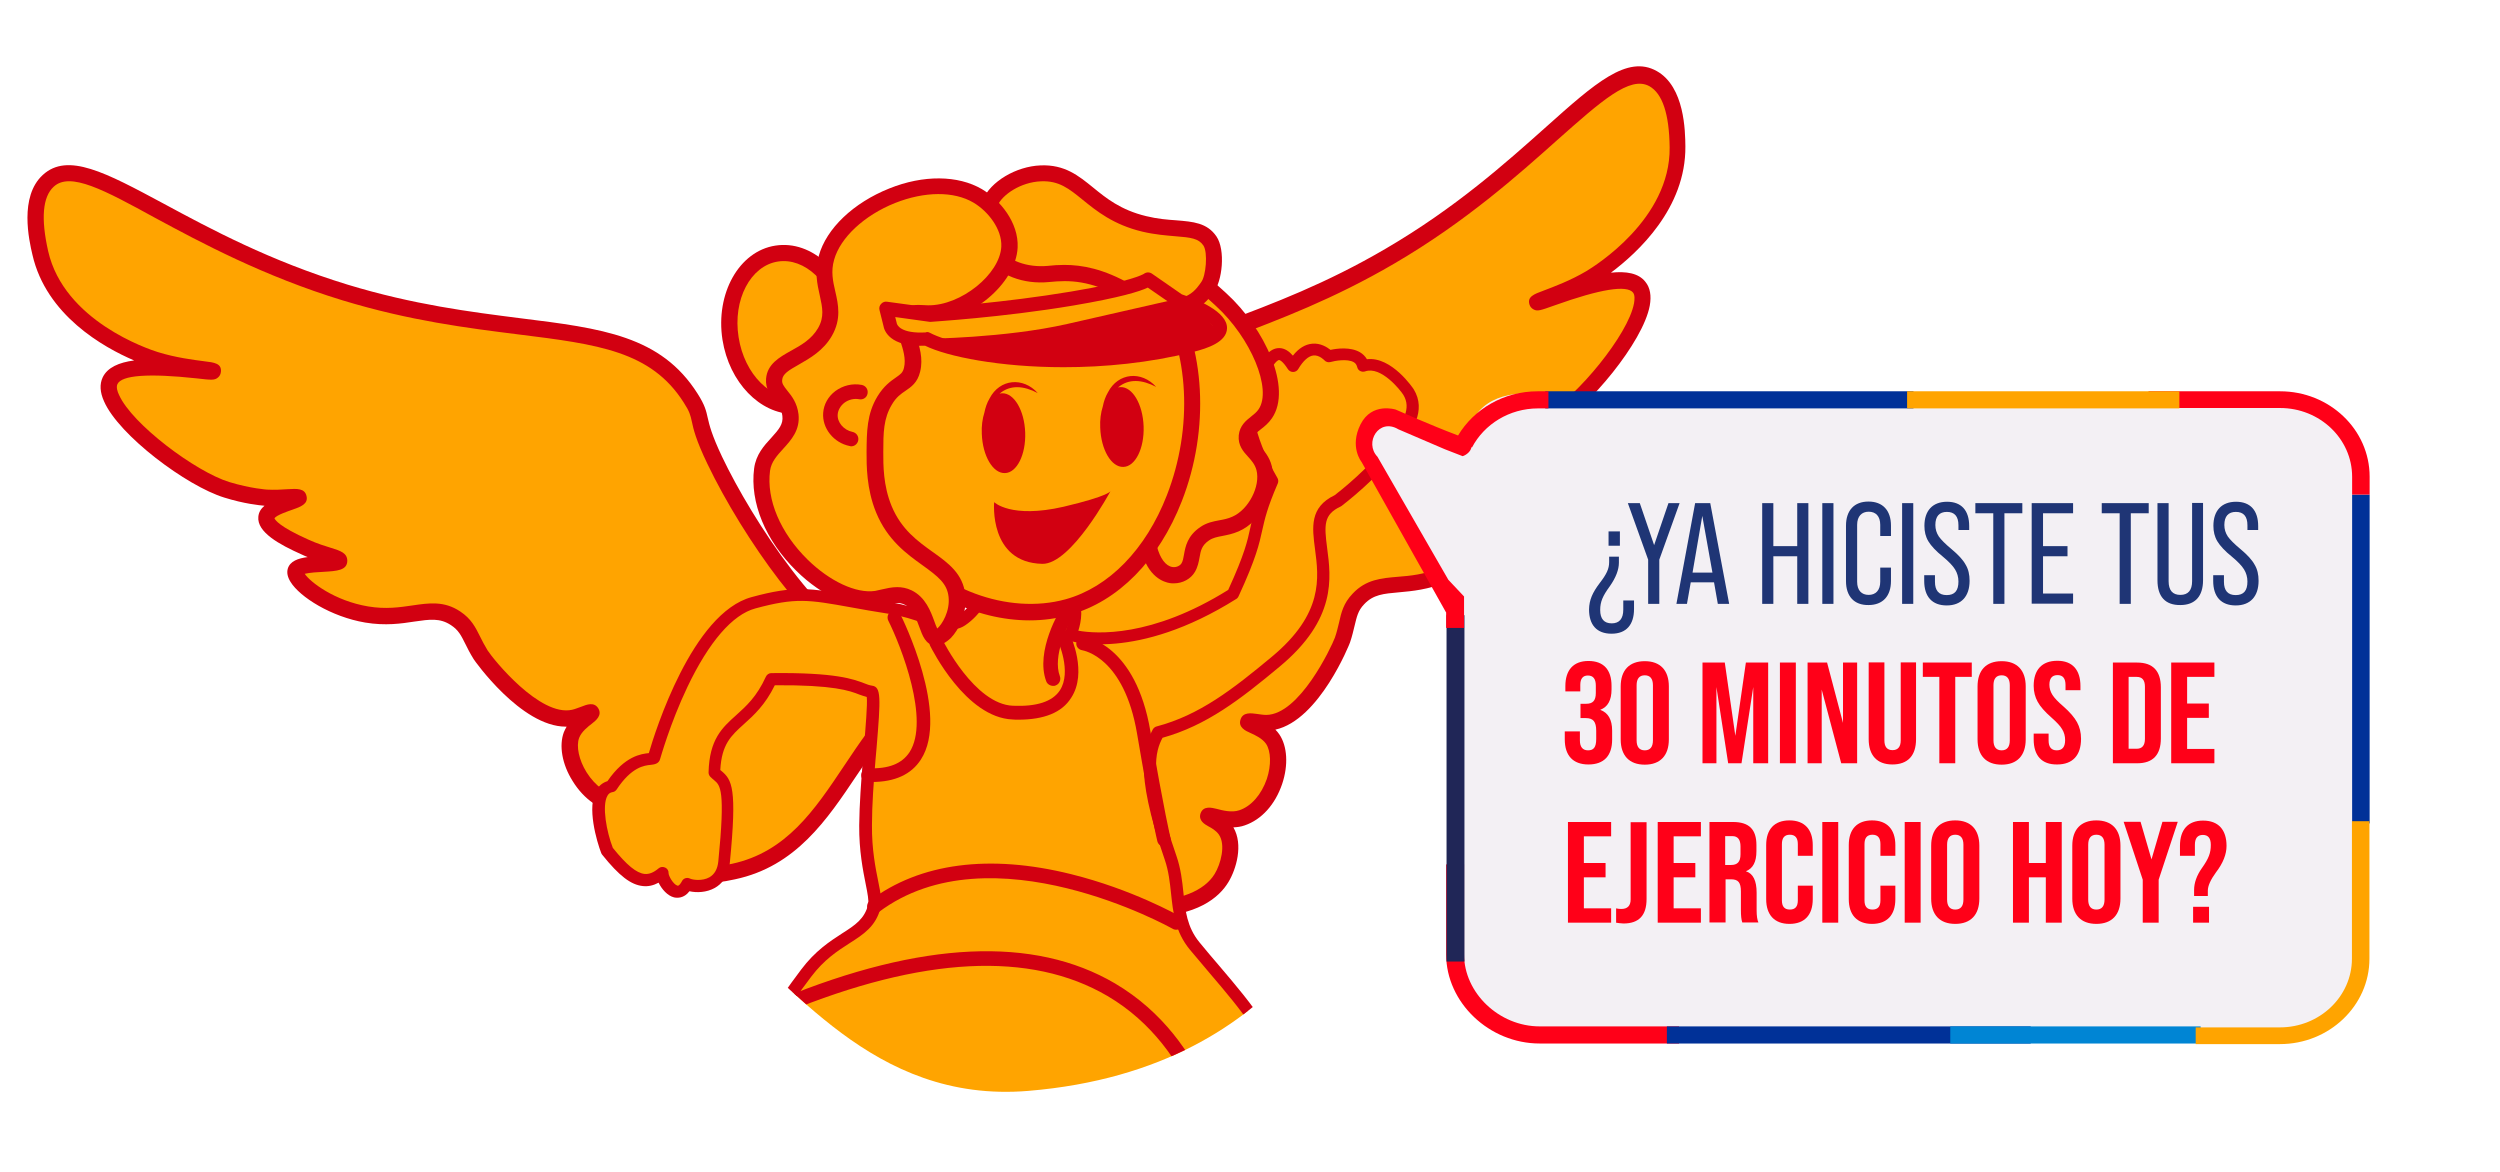 <?xml version="1.0" encoding="utf-8"?>
<!-- Generator: Adobe Illustrator 25.0.0, SVG Export Plug-In . SVG Version: 6.00 Build 0)  -->
<svg version="1.1" id="Layer_1" xmlns="http://www.w3.org/2000/svg" xmlns:xlink="http://www.w3.org/1999/xlink" x="0px" y="0px"
	 viewBox="0 0 1256.1 589" style="enable-background:new 0 0 1256.1 589;" xml:space="preserve">
<style type="text/css">
	.st0{clip-path:url(#SVGID_2_);}
	.st1{fill:#FFA400;}
	.st2{fill:#D20011;}
	.st3{fill:#F3F0F4;}
	.st4{fill:#FF0018;}
	.st5{fill:#003198;}
	.st6{fill:#0085D4;}
	.st7{fill:#202657;}
	.st8{fill:#1F3575;}
</style>
<g>
	<defs>
		<path id="SVGID_1_" d="M680.1,434.8c0,0-28.3,102.1-163.4,113.3c-79.2,6.6-119.5-56.9-155.5-81.7
			c-33.1-22.7-395.5,52.4-395.5,52.4v-628.7l1271.6,69.2l3.8,574.7l-513.8,30.4l-13.1-104.9L680.1,434.8z"/>
	</defs>
	<clipPath id="SVGID_2_">
		<use xlink:href="#SVGID_1_"  style="overflow:visible;"/>
	</clipPath>
	<g class="st0">
		<g>
			<path id="Pie_Izquierdo_00000093876322305738986370000014056552675321555345_" class="st1" d="M538.6,829.6
				c0,0-30.4,66.4-21.2,88.4c0,0,20.7,23.5,24.6,28.9s8.6,23.2-8.8,14c0,0,0.9,9-4.5,6.5l-4.6-2.8c0,0-0.3,8.2-5,6.5
				c-4.7-1.8-4.9-4.9-4.9-4.9s0.6,7.6-3.6,6.7c-4.3-0.9-7.6-10-7.6-10s-23.8-16.9-26.7-27c-2.9-10,3.1-13.4,3.1-13.4
				s-3-43.9,2.1-51.8S501.4,793.6,538.6,829.6z"/>
			<path class="st2" d="M511.3,981.2c-0.8,0-1.6-0.1-2.3-0.2c-6.5-1.4-10.5-8.2-12.5-12.7c-7.6-5.6-24.7-19.1-27.9-29.9
				c-2.6-8.7-0.4-15,2.6-18.9c-1.1-17.7-1.7-44.7,3.5-53c0.5-0.8,1.7-4.3,2.8-7.1c5.9-16,15.7-42.9,35.5-47.4
				c10.2-2.3,20.7,1.7,31.4,11.9c2.5,2.4,3.2,6.1,1.7,9.2c-11.7,25.6-25.8,66.8-21.5,80.8c4.5,5.2,20.4,23.4,24.1,28.5
				c3.4,4.8,8.6,17.8,1.9,25.3c-2.2,2.5-5.8,4.7-11.6,3.9c-0.7,1-1.5,1.9-2.6,2.7c-2.3,1.6-5.1,2.2-7.9,1.7
				c-0.6,0.7-1.4,1.4-2.2,1.9c-2.6,1.7-5.7,2.2-8.7,1.4C515.7,980.5,513.5,981.2,511.3,981.2z M483.9,929.3
				c-0.3,0.4-0.7,1.7,0.1,4.4c1.3,4.3,13.5,15.4,23.6,22.6c1,0.7,1.9,1.7,2.5,2.9c1-0.6,2.2-1,3.4-1c1.7-0.1,3.3,0.3,4.6,1
				c0.6-0.7,1.3-1.2,2.2-1.6c1.8-1,3.9-1.2,5.8-0.7c0.6-1,1.5-1.9,2.5-2.6c2.3-1.5,5.1-1.8,7.6-0.7c-0.3-0.8-0.7-1.4-1-1.9
				c-2.7-3.7-15.8-19-24-28.3c-0.6-0.7-1.1-1.4-1.4-2.2c-8.9-21.4,10.7-70.5,18.9-89.3c-4.7-3.6-8.8-5-12.3-4.2
				c-11.2,2.6-19.8,26-23.9,37.2c-1.9,5.2-3,8.1-4.2,10.1c-2.1,4.7-2.2,28-0.9,47.1C487.7,924.9,486.3,927.7,483.9,929.3z
				 M483.4,929.6C483.4,929.6,483.4,929.6,483.4,929.6C483.4,929.6,483.4,929.6,483.4,929.6z M483.4,929.6
				C483.4,929.6,483.4,929.6,483.4,929.6C483.4,929.6,483.4,929.6,483.4,929.6z M483.4,929.6C483.4,929.6,483.4,929.6,483.4,929.6
				C483.4,929.6,483.4,929.6,483.4,929.6z M488.3,875.1C488.3,875.1,488.3,875.1,488.3,875.1C488.3,875.1,488.3,875.1,488.3,875.1z"
				/>
		</g>
		<g>
			<path id="Pie_Derecho_00000069375102969806684570000001125666200160334015_" class="st1" d="M375.3,822.3
				c0,0-33.4,44.6-33.2,67.9s5.8,71.3-6.6,69.8s-11.4-14.6-11.4-14.6s-8.5,11.3-12.5,7.7c-4-3.6-1.9-11.9-1.9-11.9s-2.8,3.9-4.8,0.8
				c-2-3.1-1.7-10.8-1.7-10.8s-3.9,9.4-6.8,3c-2.9-6.4,2.8-38.3,2.8-38.3s-4.3-25.3,2.2-29.8c6.5-4.5,13.8-11.3,13.8-11.3
				s10.3-39.1,12.3-42.8C329.7,808,375.3,822.3,375.3,822.3z"/>
			<path class="st2" d="M336.1,968.1c-0.5,0-1,0-1.5-0.1c-6.8-0.8-11.4-4.1-14.3-8.1c-1.8,1-3.7,1.7-5.6,1.9
				c-3.1,0.3-6.1-0.7-8.4-2.7c-3-2.7-4.3-6.2-4.9-9.5c-1.3-0.8-2.4-1.9-3.2-3.3c-0.4-0.6-0.8-1.3-1.1-2.1c-2.4-0.4-5.8-2-7.9-6.8
				c-3.2-7-0.8-26.2,1.9-41.6c-3.9-24.1,1-33.1,5.9-36.4c4.1-2.8,8.8-6.8,11.2-9c4.7-17.8,10.4-38.7,12.5-42.4
				c3.8-6.8,11.3-6,33.8-0.1c11.7,3.1,22.9,6.6,23.4,6.8c2.5,0.8,4.5,2.7,5.3,5.2c0.8,2.5,0.4,5.2-1.2,7.3
				c-8.8,11.8-31.7,46.1-31.6,62.9c0,4.8,0.3,10.8,0.6,17.1c1.5,30.7,1.8,50-6.4,57.6C342.1,966.9,339.2,968.1,336.1,968.1z
				 M324.2,937.2c1,0,1.9,0.2,2.9,0.5c3.4,1.3,5.5,4.6,5.2,8.2c-0.1,2.4,0.5,4.1,1.9,5.1c2.3-8.1,1.2-31.3,0.6-43.1
				c-0.3-6.5-0.6-12.7-0.6-17.8c-0.2-19.2,17.8-48.3,28.1-63.4c-11.4-3.3-22.8-6.2-28.8-7.2c-2.3,7.5-6.6,23-10.3,37.1
				c-0.4,1.5-1.2,2.8-2.3,3.8c-0.3,0.3-7.3,6.9-14.1,11.6c-1.2,3.1-1,13.3,0.5,22.2c0.2,0.9,0.2,1.9,0,2.8
				c-1.5,8.7-2.9,18.8-3.3,25.8c0.4,0,0.7,0.1,1.1,0.2c3.8,0.9,6.5,4.3,6.3,8.2c0,0.6,0,1.2,0,1.8c0.6,0.1,1.3,0.3,1.9,0.6
				c2.6,1.2,4.3,3.7,4.6,6.5C319.4,938.3,321.7,937.2,324.2,937.2z"/>
		</g>
		<g>
			<path id="Ala_Izquierda_00000132780112233634869560000017059239503286351497_" class="st1" d="M478.6,371.6
				c28.7-19.8,51.1-83,58.6-117.8c5.2-24,0.3-20.9,4.6-33.3c17.2-49.8,77.5-45.6,156.6-91.9c77.2-45.2,109.4-101.8,132-89.2
				c12.1,6.7,12.3,27.9,12.3,34.3c0.4,38.6-39.9,63.3-43.8,65.6c-13.3,7.9-27,11.4-26.8,12.2c0.5,1.6,42.6-18.3,51.4-7.3
				c9.7,12.1-25.4,55.8-44.3,66.9c-10.4,6.2-18.6,8.5-18.6,8.5c-8.3,2.4-15.6,2.7-15.6,3.9c0,1.7,16.1,0.2,18.1,5.8
				c2,5.6-11.2,15.7-15.4,19c-8.9,6.9-15.5,9-15,10.7c0.6,2.5,19.9-4.6,22.4-0.2c2.5,4.4-10.6,21.6-29.6,29.6
				c-19.8,8.4-32.7,1.3-43,12.2c-5.7,6-4.8,11.4-8,20.7c-0.6,1.9-17.4,41.5-38.3,41.6c-4.1,0-8.7-1.4-9.1-0.5
				c-0.4,1.3,8.3,2.8,12.3,8.7c6.9,10.2,0.4,34.2-15.4,39.6c-7.7,2.6-16.6-2.3-17.1-1c-0.4,1,5.5,2.4,8.7,7.1
				c4.7,6.9,1.8,18-1.9,24.2c-9.1,15.1-32.5,15.7-37.7,15.8c-44.8,1-66.9-41.2-100.9-61.6c-1.9-1.1-7.3-4.3-7.7-9.1
				C466.6,379.4,475.9,373.4,478.6,371.6z"/>
			<path class="st2" d="M569,460.8c-27.4-2.1-46.4-19.7-64.8-36.8c-9.8-9.1-20-18.5-31.2-25.2c-2.5-1.5-9-5.4-9.7-12.2
				c-0.9-8.9,8.9-15.6,12.6-18.1l0.4-0.3l0,0c27.5-19,49.5-80.8,56.9-115.4c2.6-12.2,2.6-17.1,2.5-20.7c0-3.7-0.1-6.5,2.2-13.1
				c11.2-32.5,39.2-43,77.8-57.5c23.7-8.9,50.6-19,80.6-36.6c35.1-20.5,60.3-43.1,80.6-61.2c24.5-21.9,40.7-36.3,55.5-28
				c14.1,7.9,14.3,30.4,14.4,37.8c0.3,31.1-23.9,53.4-37.4,63.5c7.6-0.8,13.9,0.2,17.3,4.6c2.4,2.9,3.1,7,2.2,12
				c-3.4,18.3-30.5,50.9-47.5,61c-8.9,5.3-16.2,7.9-18.7,8.6c2,1,3.5,2.5,4.3,4.7c2.6,7.4-7,16.1-16.7,23.6c-0.9,0.7-1.8,1.4-2.7,2
				c4.9-0.5,9.1,0,11.1,3.4c1,1.8,1.1,4.1,0.2,6.8c-2.9,8.5-15.8,21.8-31.8,28.6c-9.5,4-17.6,4.7-24.2,5.3c-7.8,0.7-12.9,1.1-17.5,6
				c-3.1,3.2-3.7,6.3-4.8,10.8c-0.6,2.4-1.2,5.2-2.3,8.4c-0.1,0.4-15.3,38.9-37.5,43.8c0.7,0.7,1.4,1.5,2,2.4
				c4,5.9,4.6,15.4,1.4,24.9c-3.5,10.3-10.3,17.9-18.8,20.8c-1.9,0.7-3.8,0.9-5.7,1c5.1,8.7,1.4,21.1-2.5,27.5
				c-4.7,7.8-15.6,17.1-41.1,17.7C573.6,461.1,571.3,461,569,460.8z M480.9,374.9l-0.4,0.3c-7.9,5.4-9.3,8.7-9.1,10.6
				c0.3,2.8,4.3,5.2,5.7,6c12,7.2,22.5,16.9,32.6,26.3c19.7,18.2,38.2,35.4,66.2,34.8c17-0.4,29.2-5.3,34.4-13.8
				c3-4.9,5.7-14.6,2.1-19.8c-1.4-2-3.7-3.3-5.4-4.2c-1.6-0.9-5-2.8-3.8-6.4c1.4-4,5.6-2.9,8.1-2.3c3,0.8,7.6,2,11.4,0.7
				c6-2,11.1-7.9,13.8-15.7c2.3-6.9,2.1-14-0.4-17.7c-1.9-2.7-5.5-4.4-8-5.5c-2.3-1-6.1-2.8-4.8-6.7c1.2-3.8,5.3-3.2,8.2-2.8
				c1.5,0.2,3.2,0.5,4.7,0.5c16.7-0.1,32.6-33.8,34.5-38.8c1-2.8,1.5-5.3,2.1-7.6c1.1-5,2.2-9.7,6.8-14.5c6.7-7.2,14.5-7.8,22.7-8.5
				c6.3-0.5,13.4-1.1,21.7-4.7c15.8-6.7,25.5-18.8,27.2-23.4c-2.4-0.1-7.1,0.8-9.6,1.2c-6.4,1.2-11.5,2.1-12.7-2.6
				c-1-3.8,2.2-5.8,6.3-8.2c2.6-1.5,6.1-3.7,10.2-6.7c12.7-9.8,13.9-13.6,14-14.4c-1.4-1.3-7.7-1.9-9.8-2.1
				c-4.1-0.4-8.4-0.8-8.5-5.1c0-4,3.8-4.7,8.6-5.6c2.8-0.5,6.3-1.1,10-2.2c0.1,0,7.8-2.3,17.6-8.1c15.2-8.9,40.8-39.7,43.7-55.5
				c0.3-1.8,0.5-4.2-0.5-5.4c-3.1-3.9-16.4-1.8-39.3,6.4c-7.3,2.6-8.7,3.1-10.6,2.1c-1-0.5-1.8-1.4-2.1-2.4c-1.3-4,2.2-5.3,7.1-7.1
				c5-1.9,13.4-5,21.5-9.8c4.3-2.6,42.2-26.1,41.8-62.1c-0.2-16.8-3.6-27.1-10.2-30.8c-9.8-5.4-24.2,7.5-46.2,27
				c-19.5,17.4-46.1,41.2-81.9,62.1c-30.6,17.9-57.8,28.1-81.8,37.2c-37.9,14.2-63,23.6-73,52.6c-1.8,5.2-1.8,7-1.7,10.3
				c0,4,0.1,9.4-2.7,22.5c-4.4,20.6-12.5,45-21.6,65.4C511.1,338.6,497.7,363.3,480.9,374.9L480.9,374.9z"/>
		</g>
		<g>
			<path id="Ala_Derecha_00000145743408205924186960000013418945706735815818_" class="st1" d="M443.6,332.3
				c-32.5-12.6-69-68.9-84.4-101c-10.6-22.2-5.1-20.3-12.2-31.3c-28.3-44.5-86-26.3-173.7-53c-85.6-26.1-130-73.7-149.1-56.1
				c-10.2,9.4-5.4,30-4,36.3c8.6,37.7,53.5,52.3,57.8,53.7c14.8,4.6,28.9,4.8,28.9,5.7c-0.1,1.7-45.7-7.9-51.7,4.8
				c-6.6,14.1,37.6,48.4,58.6,54.8c11.6,3.6,20.1,3.9,20.1,3.9c8.7,0.4,15.8-1,16.1,0.1c0.4,1.6-15.6,3.9-16.2,9.8
				c-0.7,5.9,14.5,12.7,19.4,14.9c10.3,4.6,17.1,5.2,17.1,6.9c0,2.5-20.4,0.1-21.8,5c-1.4,4.9,15.3,18.5,35.7,22
				c21.2,3.6,32.1-6.3,44.7,1.9c6.9,4.5,7.3,10,12.5,18.3c1,1.7,26.5,36.3,46.9,31.6c4-0.9,8.2-3.4,8.7-2.6
				c0.7,1.1-7.4,4.7-9.9,11.3c-4.4,11.5,7.6,33.4,24.1,34.9c8.1,0.8,15.6-6.1,16.4-4.9c0.6,0.9-4.8,3.6-6.8,8.9
				c-3,7.8,2.5,18,7.5,23.1c12.4,12.6,35.2,7.7,40.4,6.6c43.8-9.4,55.5-55.6,83.9-83.3c1.6-1.5,6.1-5.8,5.4-10.7
				C457,337.1,446.6,333.4,443.6,332.3z"/>
			<path class="st2" d="M352.6,443.8c-14.2,0-22.4-4.9-27.2-9.7c-5.3-5.3-11.7-16.5-8.8-26.2c-1.8,0.4-3.8,0.5-5.8,0.4
				c-8.9-0.8-17.4-6.6-23.1-15.9c-5.3-8.4-6.9-17.8-4.4-24.5c0.4-1,0.9-1.9,1.4-2.8c-0.1,0-0.2,0-0.4,0c-22.6,0-46.1-33.5-46.3-33.9
				c-1.8-2.9-3.1-5.4-4.2-7.7c-2.1-4.2-3.4-6.9-7.2-9.4c-5.6-3.7-10.7-2.9-18.4-1.8c-6.5,1-14.5,2.2-24.7,0.5
				c-17.1-2.9-32.8-12.8-37.5-20.4c-1.5-2.4-2-4.6-1.4-6.7c1.1-3.7,5.1-5.2,10-5.8c-1-0.4-2-0.8-3-1.3c-11.2-5-22.6-11.2-21.8-19
				c0.2-2.3,1.4-4.1,3.1-5.5c-2.5-0.2-10.3-1-20.2-4.1c-18.9-5.8-52.9-31.2-60.4-48.3c-2.1-4.6-2.3-8.7-0.7-12.1
				c2.4-5,8.2-7.5,15.8-8.5c-15.5-6.6-44.2-22.8-51.1-53.1c-1.7-7.2-6.7-29.2,5.2-40.1C34,76.4,53.1,86.7,82,102.2
				c23.9,12.9,53.7,28.9,92.6,40.8c33.2,10.1,61.7,13.7,86.9,16.9c41,5.1,70.6,8.8,89,37.9c3.7,5.8,4.3,8.6,5.1,12.2
				c0.8,3.5,1.9,8.3,7.2,19.5c15.2,31.9,51,86.9,82.2,99l0.4,0.2c4.2,1.6,15.2,5.8,16.4,14.7c0.9,6.8-4.5,12.1-6.5,14
				c-9.4,9.2-17.1,20.7-24.6,31.8c-15.2,22.7-30.8,46.1-61.4,52.6C363.1,443.2,357.5,443.8,352.6,443.8z M327.5,395.2
				c1.3,0,2.5,0.5,3.5,2c2,3.2-0.8,5.9-2.2,7.1c-1.4,1.3-3.3,3.1-4.2,5.4c-2.3,5.9,2.6,14.7,6.6,18.8c7,7.1,20,9,36.6,5.5
				c27.3-5.9,41.4-26.9,56.3-49.2c7.7-11.5,15.6-23.4,25.5-33.1c1.2-1.2,4.6-4.5,4.2-7.2c-0.3-1.9-2.4-4.8-11.3-8.2l-0.5-0.2
				c0,0,0,0,0,0c-19-7.4-37.9-28.3-50.4-44.5c-13.6-17.7-27.1-39.6-36.2-58.6c-5.8-12.1-7-17.4-7.8-21.2c-0.7-3.2-1.1-5-4.1-9.6
				c-16.4-25.8-43-29.2-83.2-34.2c-25.5-3.2-54.3-6.8-88.2-17.1c-39.6-12.1-71.1-29-94.1-41.4C52.3,95.4,35.2,86.2,27,93.8
				c-5.6,5.1-6.5,16-2.8,32.4c8,35.1,50.3,49.2,55.1,50.7c9,2.8,17.9,3.9,23.2,4.6c5.2,0.6,8.9,1.1,8.5,5.3
				c-0.1,1.1-0.6,2.2-1.5,2.9c-1.7,1.4-3.1,1.3-10.8,0.4c-24.2-2.6-37.6-1.6-39.7,2.9c-0.7,1.5,0,3.8,0.8,5.4
				c6.5,14.7,38.5,38.6,55.4,43.8c10.9,3.3,19,3.8,19,3.8c3.8,0.2,7.4,0,10.2-0.2c4.9-0.3,8.7-0.5,9.6,3.4c1,4.1-3.1,5.5-7.1,6.9
				c-2,0.7-8,2.7-9,4.3c0.3,0.8,2.4,4.2,17,10.7c4.6,2.1,8.6,3.3,11.5,4.2c4.5,1.4,8.1,2.5,8.1,6.5c-0.1,4.8-5.2,5.1-11.8,5.5
				c-2.5,0.1-7.2,0.4-9.6,1c2.7,4.1,15,13.6,31.9,16.4c8.9,1.5,16,0.4,22.2-0.5c8.2-1.2,15.9-2.4,24,3c5.6,3.7,7.7,8,10,12.6
				c1.1,2.2,2.2,4.4,3.8,7c2.9,4.5,26.3,33.5,42.5,29.8c1.4-0.3,3-1,4.5-1.5c2.8-1.1,6.5-2.6,8.6,0.8c2.1,3.5-1.2,6.1-3.1,7.6
				c-2.1,1.6-5.3,4.1-6.5,7.2c-1.6,4.2-0.1,11.2,3.7,17.3c4.4,7,10.7,11.5,17,12.1c4,0.4,8.2-1.9,11-3.3
				C323.9,396.2,325.7,395.2,327.5,395.2z"/>
		</g>
		<g>
			<path id="Cuerpo_00000036212633243486967630000013903898525269459851_" class="st1" d="M639,241.7c-12.1,28-3.5,21.7-19.7,56.7
				c-49.6,31.2-81.8,20.6-81.8,20.6s13.6-27.6-22.5-28.2c-20.1-0.3-20.7,13.3-32.1,21c-7.7,5.2-18.8-3.6-35.6-6.2
				c-38.1-6-42.5-9.9-69-2.7c-30.3,8.2-49.5,75.8-49.9,77.8s-10.2-2.6-21.4,14.5c-10.7,1.6-5.4,23.9-2.1,32.5
				c11,13.8,18.6,18.6,27.6,11c-0.1,4.2,7.6,15.2,12.4,5.5c3.8,1.8,17.3,2.8,18.6-11c4.3-42.6,0-40.1-4.8-44.9
				c0.7-26.9,17.3-22.1,28.5-46.9c42.3-0.5,43.4,5.4,50.2,6.3c2.2,0.3,0.7,15.5-0.8,33.8c-0.9,10.8-1.8,22.8-1.9,33.4
				c-0.2,21.9,5.9,34.8,4.5,40.6c-3.9,15.7-19.7,14.3-34.3,33.7c-11.7,15.5-32.3,43-27.2,73.3c3.1,17.9,11.9,17.4,12.3,30.3
				c0.6,19.8-20,32.7-83.4,81.2c-33.5,25.6-50.4,39.4-56.2,62.7c-2.8,11.2-4.2,30.2,3.5,34.5c5,2.8,10.6-2.4,14.2,0.6
				c6,4.9-7.5,20.8-2.8,36.4c4.8,16,27.7,27.5,43.3,23.5c8.8-2.3,9-8.3,16.6-8.3c14.5,0.1,22.6,19.2,32.8,16.6
				c6.8-1.7,7.5-11.4,10.5-11.1c6.8,0.7-3.7,48.4,19.6,83c12.1,18,33.2,32.3,43.8,27.2c3.7-1.8,5.6-5.7,12.1-36.9
				c6.4-30.4,7.3-40.5,13.3-41.8c8.5-1.9,14.8,14.9,26.7,13.8c11.2-1,10.3-16.4,28.2-30.9c16.6-13.4,29.3-9.7,35.1-22.5
				c4.5-9.8,0.6-19.8,5.1-21.6c3.8-1.5,6.8,5.7,15.4,8c10.5,2.8,24.8-2.7,29.2-12.1c4.5-9.7-3.9-18.4,1-23.8c5.4-6,17.5,3,25-3
				c7.2-5.7,6.5-22.1,0.5-33.2c-7-13-19.5-14-18.5-21.7c1.1-7.8,12.5-9.8,15.5-21.3c1.6-6.2-0.6-9.6-1.5-15.8
				c-2.8-19.5,17.2-27.4,15.7-44.1c-2.5-27.7-20.6-14.4-22.8-41c-2.2-26.8,29.5-23.1,29.5-49.5c0-21-21.7-42.3-41.3-66.3
				c-11-13.5-6.6-28.6-12-44.3c-15.4-44.5-10.2-55.4-6.2-62.9c22.6-6,40.3-20,59-35.6c47.3-39.4,5.1-68.7,31.3-80.9
				c0,0,17.8-13.4,28.6-28.3c6-8.3,12.4-17.2,6.9-26.2c-0.8-1.4-12-16.9-22.8-13.1c-2.1-9.1-17.3-4.8-17.3-4.8s-9.1-10.4-18,4.8
				c-9.2-14.7-13.4,1.5-19.3,8.3C617.9,206.4,639,241.7,639,241.7z"/>
			<path class="st2" d="M427,943.1c-13,0-31-14-41.4-29.6c-15.4-23-16.5-51.6-17.1-68.6c-0.1-3.9-0.3-8.1-0.6-10.9
				c-1.6,3.1-4,7.5-9.1,8.8c-6.5,1.7-11.9-3.1-17.1-7.7c-5-4.4-10.1-8.9-16.4-8.9c0,0,0,0-0.1,0c-2.9,0-4.1,1.1-6.2,2.8
				c-2.1,1.8-4.8,4.1-9.6,5.3c-17.7,4.6-41.8-8.6-46.9-25.6c-2.8-9.1,0-18,2.3-25.1c1.3-4.1,2.8-8.8,1.5-9.8
				c-0.6-0.5-1.9-0.2-3.9,0.2c-2.8,0.6-6.3,1.4-9.9-0.5c-12.4-6.9-5.3-36.6-5-37.8c5.9-24.2,23.7-38.7,57.3-64.4
				c7.7-5.9,14.9-11.3,21.4-16.2c45.9-34.8,61.4-46.6,60.9-62.4c-0.2-5.3-1.9-7.8-4.4-11.3c-2.7-3.9-6.2-8.7-7.9-18.6
				c-5.4-31.6,16.2-60.2,27.7-75.6c7.1-9.5,14.6-14.3,20.6-18.2c6.6-4.2,11.3-7.3,13.1-14.5c0.4-1.8-0.3-5.7-1.2-10.1
				c-1.4-7.1-3.4-16.9-3.3-29.7c0.1-10.6,1-22.4,1.9-33.6l0.5-5.7c0.8-10.1,1.8-21.5,1.4-25.2c-1.3-0.3-2.4-0.8-3.7-1.2
				c-4.8-1.9-12.7-4.9-42.5-4.7c-4.9,10-10.6,15.1-15.6,19.6c-6.4,5.8-11.1,10-11.8,23c0.2,0.1,0.3,0.3,0.5,0.4
				c5.4,4.5,8,8.6,4.3,46.1c-0.7,7.4-4.5,11-7.5,12.7c-4.2,2.4-9.3,2.5-12.8,1.7c-2.8,3.7-6.2,3.4-7.7,3.1c-3.3-0.8-6.2-4.1-7.8-7.4
				c-2.6,1.4-5.2,2-7.9,1.7c-6-0.6-11.9-5.1-20.4-15.7c-0.2-0.2-0.3-0.5-0.5-0.8c-2.3-6-7.4-23.3-2.4-31.8c1.3-2.2,3.2-3.7,5.5-4.4
				c8.8-12.8,17.1-13.7,20.8-14.1c3.1-10.7,21.8-70.4,51.7-78.4c21.6-5.9,29.5-4.5,50.5-0.7c5.6,1,11.9,2.1,19.8,3.4
				c6.7,1.1,12.5,3,17.6,4.8c7.9,2.7,12.5,4.1,15.8,1.9c3.5-2.3,5.8-5.3,8.4-8.4c5.2-6.4,10.5-13.1,24.7-13.1c0.3,0,0.5,0,0.8,0
				c12.7,0.2,21.3,3.7,25.4,10.4c4,6.5,2.5,14.2,1.1,18.6c9,1.6,36.7,3.6,75.3-20.5c8.3-18.1,9.7-24.7,11.1-31.2
				c1.2-5.5,2.4-11.2,7.5-23.2c-3.9-6.9-20-37.5-7.6-51.8c1.2-1.4,2.5-3.5,3.7-5.5c2.9-4.8,6-9.8,10.9-9.8c0,0,0,0,0,0
				c2.8,0,5.1,1.7,6.9,3.8c2.9-3.7,6.2-5.7,9.7-6c4.1-0.4,7.4,1.7,9.2,3.1c3.2-0.7,10-1.6,14.8,1.2c1.5,0.9,2.6,2,3.5,3.5
				c12.5-1.5,23.4,14.9,23.5,15.1c6.6,10.8-1,21.2-7,29.6c-10.9,15.2-28.5,28.4-29.2,29c-0.2,0.1-0.3,0.2-0.5,0.3
				c-8.6,4-8.3,9.3-6.8,20.8c2,15.1,4.8,35.8-23.8,59.6c-19.8,16.5-36.7,29.6-58.9,35.8c-3.5,6.7-7.4,17.9,7,59.4
				c2.2,6.4,2.9,12.6,3.5,18.5c0.9,8.9,1.8,17.2,8,24.8c3.3,4.1,6.8,8.1,10.1,12c16.4,19.3,31.9,37.6,31.9,56.1
				c0,14.5-8.7,21-16.4,26.7c-7.6,5.7-14.2,10.6-13.2,22.6c1,11.7,5.1,14.5,9.9,17.8c5.4,3.7,11.6,7.9,13,23.3
				c0.8,9-3.7,15.5-8.1,21.9c-4.6,6.6-8.9,12.9-7.6,22c0.3,1.8,0.6,3.4,1,4.9c0.9,3.7,1.7,7.1,0.5,12.1c-1.8,7.1-6.4,11-10.1,14.2
				c-3.1,2.7-5,4.4-5.4,6.8c-0.3,2,1.1,3.2,5.2,6.2c3.9,2.8,9.1,6.7,12.9,13.7c6.5,11.9,7.5,30-1.2,37c-4.9,3.9-10.9,2.9-15.8,2.1
				c-4.5-0.7-7.3-1.1-8.8,0.5c-1.2,1.4-0.8,3.5,0,7.2c1,4.4,2.3,9.9-0.5,15.8c-4.9,10.5-20.5,17.1-32.7,13.8
				c-5-1.3-8.3-4.1-10.7-6.1c-1-0.8-2.4-2-2.9-2c-0.4,0.5-0.5,3.4-0.6,5.3c-0.2,4-0.4,9.4-2.8,14.7c-3.7,8.2-9.9,10.6-17.1,13.3
				c-5.5,2.1-11.8,4.6-18.9,10.3c-8.3,6.7-12.3,13.6-15.6,19.1c-3.7,6.3-6.9,11.7-14.2,12.4c-7.6,0.7-13.1-4.5-17.6-8.6
				c-3.3-3.1-6.2-5.8-8.7-5.3c-3.1,0.7-4.8,9.2-8.2,26.1c-0.8,3.9-1.7,8.4-2.7,13.3c-6.8,32.7-8.7,36.6-13.8,39
				C431.4,942.7,429.3,943.1,427,943.1z M368.4,825.8c0.2,0,0.3,0,0.5,0c5,0.5,5.3,6.7,5.7,18.9c0.6,16.4,1.6,43.9,16.1,65.5
				c11.6,17.3,31.4,30.3,40,26.2c2.5-1.2,4.5-6.3,10.5-34.8c1-5,1.9-9.4,2.7-13.3c4.4-21.9,5.9-29.3,12.8-30.9
				c5.6-1.3,10,2.8,14.2,6.7c3.9,3.7,8,7.5,12.9,7c4-0.4,5.9-3.3,9.5-9.4c3.3-5.7,7.9-13.4,17-20.8c7.8-6.3,14.9-9,20.5-11.2
				c6.6-2.6,11-4.3,13.7-10.2c1.9-4.3,2.1-8.6,2.3-12.5c0.2-4.5,0.4-9.1,4.5-10.7c3.6-1.4,6.4,0.9,8.9,3c2.2,1.8,4.7,3.9,8.4,4.9
				c9.3,2.5,22-2.7,25.7-10.5c1.9-4,1-8,0.1-11.9c-1-4.2-2-8.9,1.4-12.7c3.8-4.2,9.4-3.3,14.3-2.5c4.3,0.7,8.3,1.4,11.1-0.8
				c5.5-4.4,5.4-18.9-0.3-29.4c-3.1-5.8-7.4-8.9-11.2-11.7c-4.1-3-8.4-6.2-7.7-11.9c0.6-4.8,4.1-7.8,7.4-10.6
				c3.4-2.9,6.8-5.9,8.2-11.1c0.9-3.5,0.3-5.9-0.5-9.2c-0.4-1.6-0.8-3.4-1.1-5.5c-1.6-11.5,3.8-19.4,8.6-26.3
				c4.1-6,7.7-11.1,7.1-17.9c-1.1-12.5-5.4-15.4-10.3-18.8c-5.3-3.6-11.3-7.7-12.5-22.3c-1.3-15.4,7.7-22,15.6-27.9
				c7.5-5.6,13.9-10.4,14-21.8c0-16.3-14.8-33.8-30.5-52.2c-3.3-3.9-6.8-8-10.2-12.1c-7.4-9-8.4-18.7-9.4-28
				c-0.6-5.6-1.2-11.4-3.2-17.2c-16.1-46.4-10-57.8-6-65.4c0.4-0.7,1.1-1.3,1.9-1.5c21.6-5.7,38.3-18.7,57.9-35
				c26.1-21.7,23.6-39.7,21.7-54.2c-1.4-10.8-2.8-20.9,9.9-27c2.1-1.6,18-14,27.7-27.5c6.8-9.4,10.9-16.1,6.8-22.9
				c-1.5-2.4-11.2-14.6-19.2-11.8c-0.8,0.3-1.7,0.2-2.5-0.2c-0.8-0.4-1.3-1.1-1.5-2c-0.3-1.1-0.8-1.9-1.7-2.4
				c-3.2-1.9-9.7-0.7-11.7-0.1c-1.1,0.3-2.3,0-3.1-0.9c0,0-2.5-2.7-5.5-2.4c-2.5,0.3-5.1,2.6-7.6,6.8c-0.5,0.9-1.5,1.5-2.6,1.5
				c0,0,0,0,0,0c-1,0-2-0.5-2.6-1.4c-2.8-4.4-4.3-4.6-4.4-4.6c0,0,0,0,0,0c-1.5,0-4.1,4.3-5.7,6.9c-1.3,2.2-2.7,4.5-4.3,6.3
				c-9,10.3,3.5,36.7,9.1,46c0.5,0.8,0.6,1.9,0.2,2.8c-5.4,12.5-6.5,17.8-7.8,23.5c-1.5,6.8-3,13.9-11.9,33.2
				c-0.2,0.5-0.6,1-1.1,1.3c-50.3,31.6-83,21.3-84.4,20.9c-0.8-0.3-1.5-0.9-1.8-1.7c-0.3-0.8-0.3-1.7,0.1-2.5
				c0-0.1,4.6-9.6,0.5-16.3c-2.9-4.8-9.8-7.3-20.3-7.5c-11.9-0.2-15.7,4.7-20.7,10.8c-2.7,3.3-5.5,6.8-9.7,9.6c-6,4-13,1.6-21.2-1.2
				c-4.8-1.7-10.3-3.5-16.5-4.5c-7.9-1.2-14.3-2.4-19.9-3.4c-21.1-3.8-27.5-4.9-47.8,0.6c-11.5,3.1-23.3,16.8-34.1,39.4
				c-8.9,18.7-13.6,36-13.7,36.1c-0.6,2.7-3.2,2.9-4.8,3.1c-3.1,0.3-9.6,1-17.1,12.4c-0.5,0.7-1.2,1.2-2.1,1.3
				c-1.1,0.2-1.9,0.7-2.5,1.8c-2.9,5-0.4,18.3,2.7,26.2c7,8.7,11.9,12.7,16,13.1c2.3,0.2,4.5-0.7,7-2.8c0.9-0.8,2.2-0.9,3.3-0.4
				c1.1,0.5,1.8,1.6,1.7,2.8c0,1.4,2.4,5.7,4.5,6.3c0.8,0.2,1.7-1.3,2.2-2.2c0.7-1.5,2.5-2.1,4-1.4c1.4,0.7,6.2,1.4,9.8-0.6
				c2.6-1.5,4.1-4.1,4.5-8c3.6-36,1-38.2-2.1-40.8c-0.6-0.5-1.2-1-1.9-1.7c-0.6-0.6-0.9-1.4-0.9-2.2c0.4-16.7,6.9-22.5,13.8-28.7
				c5.1-4.6,10.4-9.3,15-19.4c0.5-1.1,1.6-1.8,2.7-1.8c32.6-0.4,41.4,3.1,46.7,5.1c1.5,0.6,2.6,1,3.9,1.2c4.7,0.6,4.4,6,2.3,31.4
				l-0.5,5.6c-0.9,11.1-1.8,22.7-1.8,33.1c-0.1,12.2,1.8,21.6,3.2,28.5c1.1,5.6,2,9.7,1.2,12.8c-2.4,9.6-8.6,13.5-15.8,18.1
				c-5.9,3.8-12.6,8.1-19.1,16.7c-11.8,15.7-31.6,42-26.6,71c1.5,8.5,4.2,12.4,6.8,16.1c2.6,3.6,5.3,7.4,5.5,14.6
				c0.6,19-15.5,31.2-63.3,67.4c-6.5,4.9-13.6,10.3-21.3,16.2c-33.3,25.5-49.6,38.7-55.1,61c-3.1,12.7-3.2,28.2,2,31.1
				c1.4,0.8,3,0.5,5.6-0.1c2.8-0.6,6.2-1.4,9.1,1c4.4,3.6,2.5,9.8,0.4,16.3c-2.1,6.7-4.5,14.2-2.2,21.5c4.2,14,24.9,25.2,39.6,21.5
				c3.5-0.9,5.3-2.4,7.2-4.1c2.4-2,5-4.3,10.2-4.3c8.6,0,14.8,5.5,20.4,10.4c4.4,3.9,8.2,7.2,11.6,6.3c2.6-0.7,4-3.5,5.3-5.9
				C363.9,828.7,365.4,825.8,368.4,825.8z M325.6,379.8c0,0.1,0,0.1,0,0.2C325.5,380,325.6,379.9,325.6,379.8z"/>
		</g>
		<path id="Pliegue_1_00000076580583327116378960000002639188549395143319_" class="st2" d="M591.5,467.1c1.1-0.2,2-0.8,2.6-1.8
			c1-1.8,0.4-4-1.4-5c-1-0.5-23.9-13.5-54.6-21.1c-41-10.2-75.9-5.6-101,13.3c-1.6,1.2-1.9,3.5-0.7,5.1c1.2,1.6,3.5,1.9,5.1,0.7
			c56.5-42.5,146.7,7.8,147.6,8.3C589.8,467.1,590.7,467.2,591.5,467.1z"/>
		<path id="Pliegue_2_00000119821651424796995430000005493035221676152722_" class="st2" d="M613.4,584.8c1.9-0.3,3.3-2.1,3-4.1
			c-0.3-2.4-7.7-58-56.2-86.6c-40.7-23.9-97.2-21.3-168,7.8c-1.9,0.8-2.7,2.9-2,4.8c0.8,1.9,2.9,2.8,4.7,2
			c68.6-28.2,122.9-30.9,161.5-8.3c45.5,26.7,52.7,80.6,52.8,81.2c0.3,2,2.1,3.4,4.1,3.2C613.3,584.8,613.3,584.8,613.4,584.8z"/>
		<path id="PLiegue_3_00000093160176206467696980000015055880214206313128_" class="st2" d="M619.6,672.2c1.8-0.3,3.1-1.8,3.1-3.7
			c-0.1-3.4-1.9-84.3-43.9-85.6c-18.6-0.6-28.6,4.4-37.4,8.9c-10,5-18,9-37,3.1c-7.7-2.4-14.3-5.5-20.6-8.4
			c-24.2-11.3-43.3-20.3-99.7,17.9c-1.7,1.1-2.1,3.4-1,5.1c1.1,1.7,3.4,2.1,5.1,1c53-35.9,69.6-28.1,92.6-17.3
			c6.5,3.1,13.3,6.2,21.5,8.8c21.8,6.8,31.8,1.8,42.4-3.5c8.5-4.2,17.2-8.6,34-8.1c14.4,0.4,24.9,13.4,31.4,38.6
			c5.1,19.7,5.5,39.6,5.5,39.8c0,2,1.7,3.6,3.7,3.6C619.2,672.2,619.4,672.2,619.6,672.2z"/>
		<g>
			<path id="Mechon_1_00000111185758387013669970000017012759201793422504_" class="st1" d="M577.3,275.5
				c4.3,16.8,16.4,15.3,19.8,9.7c3-5,0.4-11.6,8.3-17c4.5-3.1,9.5-2.3,15.4-4.9c9.7-4.2,17.1-17.9,14.4-28.1
				c-2.1-8.1-9.4-9.8-8.8-16.1c0.5-5.3,6-6.3,9.4-11.2c8.8-12.8-4.3-40.9-22.2-57.3c-8.1-7.4-18.9-17.3-26.7-14.7
				C575.7,139.7,560.2,166,577.3,275.5z"/>
			<path class="st2" d="M589.8,293.1c-0.6,0-1.3,0-1.9-0.1c-3.2-0.5-11.1-3-14.5-16.5l-0.1-0.4c-7.7-49.6-16.4-134.3,12.3-144.1
				c10-3.4,21.5,7.1,30.7,15.5c19.1,17.5,33.1,47.5,22.8,62.6c-1.7,2.5-3.8,4.2-5.5,5.5c-2.3,1.8-3.1,2.5-3.2,3.9
				c-0.1,1.4,0.6,2.3,2.6,4.6c2.1,2.4,4.8,5.3,6,10.1c3.1,11.9-5,27.8-16.7,32.8c-3,1.3-5.7,1.8-8.2,2.3c-2.6,0.5-4.7,0.9-6.6,2.2
				c-3.7,2.5-4.2,5.1-4.8,8.6c-0.4,2.2-0.9,4.8-2.3,7.2C598.3,290.9,594.2,293.1,589.8,293.1z M581.3,274.6c1.6,6,4.4,9.8,7.8,10.3
				c2,0.3,3.8-0.7,4.5-1.8c0.7-1.1,1-2.7,1.3-4.5c0.7-4,1.7-9.4,8.2-13.8c3.2-2.2,6.4-2.8,9.6-3.4c2.2-0.4,4.3-0.8,6.5-1.8
				c8.1-3.5,14.2-15.3,12.1-23.4c-0.8-2.9-2.4-4.7-4.2-6.7c-2.3-2.5-5.2-5.7-4.7-10.8c0.5-4.9,3.7-7.4,6.2-9.4
				c1.4-1.1,2.8-2.2,3.8-3.7c6.8-10-3.8-35.8-21.6-52c-6.4-5.9-17.1-15.7-22.6-13.8C583.8,141.2,562.6,154.8,581.3,274.6z"/>
		</g>
		<g>
			<path id="Cara_00000056412167055103599530000008216016466601300648_" class="st1" d="M511.5,107.1c31.1-2.9,59.5,18.9,73.2,41
				c32.6,52.2,6.9,141.9-48.2,157c-29.7,8.2-67.3-4.5-87.5-32.4c-22.5-31.1-14.3-66.9-11.2-80.7
				C444.1,163.8,466.9,111.3,511.5,107.1z"/>
			<path class="st2" d="M517.4,311.7c-27.2,0-55.2-13.7-71.7-36.6c-23.5-32.6-15.1-69.9-11.9-84c6.9-30.6,31.1-83.7,77.3-88l0,0
				c23.6-2.2,56.6,10.2,77,42.8c17.6,28.2,19.8,69.8,5.7,105.9c-11.6,29.7-32.1,50.5-56.3,57.1C531,310.8,524.2,311.7,517.4,311.7z
				 M511.8,111.1L511.8,111.1c-18.4,1.7-34.7,12.4-48.2,31.7c-14.5,20.6-20.4,43.5-21.9,50c-3,13.1-10.8,47.8,10.6,77.4
				c18.4,25.6,54.2,38.9,83.1,30.9c21.7-6,40.3-25,50.9-52.3c13.2-33.9,11.2-72.6-5-98.7C568.3,129.5,541,108.4,511.8,111.1z"/>
		</g>
		<g>
			<path id="Mechon_2_00000114042480795517407470000015948064879437412750_" class="st1" d="M575,112.5c16.4,3.9,27.2,0.2,32.9,8.6
				c3.4,5.1,2.3,18.9-1.3,23.3c-2.8,3.4-11.3,18.9-40.3,2.1c-18-10.4-30-9.9-39.6-9c-19.7,1.9-39.6-11.4-29.3-35.7
				c3-7.1,13.8-14.4,25.5-14.9C543.8,86.2,546.7,105.6,575,112.5z"/>
			<path class="st2" d="M589.3,158.3c-7.1,0-15.4-2.8-24.9-8.2c-16.4-9.5-27.3-9.4-37.2-8.4c-13.1,1.3-25.3-3.4-31.8-12.3
				c-5.7-7.8-6.3-18.1-1.6-29c3.9-9.2,16.7-16.8,29-17.3c12.2-0.5,19.1,5.2,26.4,11.1c6.5,5.3,13.8,11.3,26.7,14.4l0,0
				c5.7,1.4,10.8,1.8,15.2,2.1c8.3,0.7,15.4,1.2,20.1,8.1c4.6,6.8,3,22.5-1.5,28.2c-0.2,0.2-0.3,0.4-0.5,0.7
				C604,154.7,597.4,158.3,589.3,158.3z M534.7,133.1c9,0,19.7,1.9,33.7,9.9c24,13.8,31.3,4,34.4-0.2c0.3-0.4,0.5-0.7,0.7-1
				c2.4-3,3.5-15,1.1-18.5c-2.4-3.5-6.3-4-14.1-4.6c-4.5-0.4-10.1-0.8-16.5-2.3l0,0c-14.7-3.5-23.2-10.5-30-16
				c-6.9-5.6-11.9-9.7-21-9.3c-10.1,0.4-19.5,6.7-21.9,12.4c-3.5,8.3-3.3,15.6,0.7,21.1c4.7,6.4,14.3,9.9,24.5,9
				C529,133.3,531.8,133.1,534.7,133.1z"/>
		</g>
		<g>
			
				<ellipse id="Mechon_3_00000134210170172028399450000011632058123761775760_" transform="matrix(0.988 -0.154 0.154 0.988 -20.8 63.164)" class="st1" cx="396.3" cy="165.5" rx="29.6" ry="38.6"/>
			<path class="st2" d="M398.7,208c-16.8,0-32.3-15.8-35.7-37.3v0c-3.6-23.2,8.3-44.5,26.6-47.3c9.1-1.4,18.2,1.8,25.8,9
				c7.3,7,12.2,16.9,14,27.9c1.7,11.1,0,22-4.8,30.9c-5,9.2-12.8,15-21.8,16.5C401.5,207.9,400.1,208,398.7,208z M371.1,169.4
				c2.9,18.8,16.6,32.4,30.5,30.2c6.5-1,12.2-5.4,16-12.3c4-7.3,5.4-16.4,3.9-25.7c-1.5-9.3-5.6-17.6-11.6-23.3
				c-5.7-5.4-12.4-7.9-19-6.9C377.1,133.5,368.1,150.6,371.1,169.4L371.1,169.4z"/>
		</g>
		<g>
			<path id="Mechon_4_00000092455638557042791340000002675392056899183006_" class="st1" d="M414.4,166.8
				c7.5-13.1-3.5-22.3,0.7-37.4c7.1-25.3,51.2-45.7,75.9-31.1c8.6,5.1,16.5,15.3,16,25.7c-0.8,16.5-22.7,33.5-40.8,33.4
				c-4,0-7.8-0.9-10.5,1.6c-4.9,4.5,5.1,15.4,2.4,26.7c-1.9,7.6-8.1,6-13.8,15.4c-4.8,7.9-4.8,15.9-4.9,26c0,6.3-0.1,17.6,4.5,28.7
				c10.5,25.3,34.9,25.5,36.7,43.5c1.1,10.7-6.4,21.2-10.5,20.9c-4.8-0.3-4.1-15.3-13.9-20c-5.7-2.8-10.9-0.1-16,0.7
				c-23.3,3.4-61.7-31.4-57.4-64.9c1.5-12.1,15.6-15.8,14.3-27.5c-1-9-8.8-10.9-8.2-17.9C389.7,180.3,406.8,180.2,414.4,166.8z"/>
			<path class="st2" d="M470.3,324.3c-0.2,0-0.3,0-0.5,0c-4.7-0.3-6.3-4.9-7.9-9.3c-1.6-4.3-3.3-9.2-7.4-11.2
				c-2.8-1.4-5.4-0.8-9.3,0.1c-1.4,0.3-2.8,0.7-4.3,0.9c-12,1.8-27.7-5.1-40.8-18c-15.5-15.2-23.4-34.4-21.2-51.4
				c0.9-7,5-11.5,8.6-15.4c3.9-4.3,6.1-6.9,5.6-11c-0.4-3.3-2-5.3-3.8-7.6c-2.1-2.7-4.8-6-4.4-11.1c0.6-7.4,6.7-10.8,12.6-14.1
				c5.1-2.8,10.3-5.8,13.5-11.3v0c3.3-5.7,2.2-10.4,0.9-16.4c-1.3-5.7-2.7-12.1-0.5-20c3.8-13.7,17.4-26.6,35.4-33.8
				c17.1-6.9,34.5-6.7,46.5,0.3c9.1,5.4,18.6,16.8,18,29.4c-0.9,18.2-23.8,37.3-44.7,37.3c-0.1,0-0.2,0-0.2,0c-0.9,0-1.7,0-2.5-0.1
				c-2.7-0.1-4.3-0.2-5.2,0.6c-0.4,0.8,0.8,4.4,1.5,6.5c1.7,5.1,3.8,11.4,2.1,18.1c-1.3,5.5-4.6,7.7-7.4,9.6
				c-2.2,1.5-4.6,3.1-6.8,6.9c-4.2,7-4.3,14.1-4.3,23.9c0,6.3-0.1,16.7,4.2,27.1c4.9,11.8,13.2,17.7,20.6,23
				c7.9,5.6,15.3,11,16.4,21.6c0.9,8.9-3,17.3-7.3,21.7C475,323.1,472.6,324.3,470.3,324.3z M470,316.3L470,316.3L470,316.3z
				 M450.8,295c2.3,0,4.7,0.4,7.2,1.6c7,3.4,9.6,10.5,11.5,15.7c0.4,1.1,0.9,2.5,1.4,3.5c2.4-2,6.5-8.7,5.7-15.9
				c-0.7-6.7-5.2-10.2-13.1-15.9c-7.8-5.6-17.6-12.6-23.3-26.5c-4.9-11.9-4.8-23.9-4.8-30.3c0.1-10.3,0.1-19.2,5.5-28.1
				c3.2-5.2,6.6-7.6,9.2-9.4c2.4-1.7,3.5-2.4,4.1-4.9c1.1-4.5-0.5-9.4-1.9-13.7c-1.7-5.1-3.6-11,0.7-15c3.4-3.2,7.7-3,11.1-2.8
				c0.7,0,1.5,0.1,2.2,0.1c16.5,0.2,36.1-15.6,36.8-29.5c0.4-8.8-6.7-17.8-14-22.1c-9.8-5.8-24.5-5.7-39.4,0.2
				c-15.5,6.2-27.5,17.4-30.6,28.5c-1.7,5.9-0.6,10.8,0.6,16c1.5,6.5,3.1,13.8-1.7,22.2l0,0c-4.3,7.5-11.1,11.3-16.5,14.4
				c-5.3,3-8.3,4.8-8.5,7.8c-0.2,1.8,0.7,3,2.6,5.4c2.2,2.7,4.9,6.1,5.6,11.8c0.9,8-3.7,13-7.7,17.4c-3.1,3.4-6,6.6-6.6,11
				c-1.9,14.5,5.2,31.2,18.8,44.6c11.2,11,24.5,17.2,34,15.8c1.1-0.2,2.3-0.5,3.6-0.8C445.5,295.6,448,295,450.8,295z"/>
		</g>
		<g id="Oreja_00000027563193844025250160000013351546039365093254_">
			<path class="st1" d="M432.3,197.1c-7.7-1.5-14.6,4.1-15.1,10.8c-0.4,5.7,3.9,11.5,10.4,12.8"/>
			<path class="st2" d="M428.2,224.2c1.5-0.2,2.7-1.4,3-2.9c0.4-2-0.9-3.9-2.9-4.3c-4.4-0.9-7.8-4.9-7.4-8.9
				c0.2-2.1,1.4-4.2,3.3-5.7c2.1-1.6,4.9-2.3,7.5-1.8c2,0.4,3.9-0.9,4.2-2.9c0.4-2-0.9-3.9-2.9-4.3c-4.7-0.9-9.5,0.3-13.3,3.1
				c-3.6,2.7-5.8,6.7-6.1,10.9c-0.6,7.8,5.3,15.1,13.3,16.7C427.4,224.3,427.8,224.3,428.2,224.2z"/>
		</g>
		<g id="Cuello_00000065770760120143266050000012796383496793099156_">
			<path class="st1" d="M536.4,306.5c0,0-12.5,20.1-7.3,33.9"/>
			<path class="st2" d="M529.7,344.6c0.2,0,0.5-0.1,0.7-0.2c1.9-0.7,2.8-2.8,2.1-4.7c-3.7-9.9,3.8-25.5,7-30.6c1.1-1.7,0.5-4-1.2-5
				c-1.7-1.1-4-0.6-5,1.2c-0.5,0.9-13.4,21.8-7.6,37.1C526.3,343.9,528,344.8,529.7,344.6z"/>
		</g>
		<path id="Ojo_Izquierdo_00000065797356641803615280000007196567689793797556_" class="st2" d="M554.1,204.2
			c0.5-2.5,1.3-4.9,2.6-7.1c5.1-9.9,16.9-10.9,24.2-2.7c-7-3.7-13.8-4.3-19.2,0.3c0.4-0.1,0.9-0.2,1.3-0.2c6-0.2,11.2,8.6,11.6,19.7
			c0.4,11.1-4.2,20.3-10.2,20.4c-6,0.2-11.2-8.6-11.6-19.7C552.6,211,553.1,207.3,554.1,204.2z"/>
		<path id="Ojo_Izquierdo_00000065782461411693108900000011731902074627412900_" class="st2" d="M494.6,207.3
			c0.5-2.5,1.3-4.9,2.6-7.1c5.1-9.9,16.9-10.9,24.2-2.7c-7-3.7-13.8-4.3-19.2,0.3c0.4-0.1,0.9-0.2,1.3-0.2c6-0.2,11.2,8.6,11.6,19.7
			c0.4,11.1-4.2,20.3-10.2,20.4c-6,0.2-11.2-8.6-11.6-19.7C493.1,214.1,493.6,210.4,494.6,207.3z"/>
		<path class="st2" d="M558,246.7c0,0-19.8,36.9-34.3,36.6c-27-0.6-24.2-31-24.2-31s8.4,8.4,34.9,2.3
			C557.7,249.1,558,246.7,558,246.7z"/>
		<g>
			<path class="st1" d="M447.3,163.1c0,0,1,8.1,18.3,7.1c17.3,9.1,76.3,17.4,133.1,3.2c35.5-8.9-6.5-22.5-6.5-22.5l-15.4-10.6
				c0,0-4.5,4-38.1,9.6c-36.6,6.1-71.1,8.1-71.1,8.1l-22.3-3L447.3,163.1z"/>
			<path class="st2" d="M534.4,184.5c-32,0-58.4-5.3-69.6-10.8c-18,0.8-20.6-7.9-20.9-9.9l-2-8c-0.3-1.1,0-2.3,0.8-3.1
				c0.8-0.9,1.9-1.3,3-1.1l22,3c3.6-0.2,36.3-2.4,70.4-8.1c30-5,36.1-8.6,36.6-8.9c1.2-0.9,2.8-1,4.1-0.1l15,10.4
				c7.3,2.4,23,8.6,22.7,17.1c-0.2,6.8-9.7,10-16.9,11.8C577.3,182.4,554.8,184.5,534.4,184.5z M465.6,166.8c0.6,0,1.1,0.1,1.6,0.4
				c16.4,8.7,74.1,17.1,130.7,2.9c10.9-2.7,11.7-5.3,11.7-5.3c0.1-2-8.1-7.2-18.4-10.5c-0.3-0.1-0.6-0.3-0.9-0.4l-13.6-9.4
				c-4,1.9-13.8,5-37.4,9c-36.3,6.1-71.1,8.1-71.5,8.2c-0.2,0-0.4,0-0.7,0l-17.3-2.4l0.8,3.2c0,0.1,0,0.2,0.1,0.3
				c0.1,0.3,1.7,5,14.7,4.2C465.5,166.8,465.5,166.8,465.6,166.8z"/>
		</g>
		<path class="st2" d="M465.6,170.2c0,0,39.1-0.3,70.5-7.4c31.3-7.1,54.4-12.4,54.4-12.4s26,13,20.1,20.1
			c-5.9,7.1-41.4,8.3-69.2,9.5C513.6,181.1,465.6,170.2,465.6,170.2z"/>
		<path class="st2" d="M511.6,361.6c-0.9,0-1.8,0-2.8-0.1c-23.6-0.9-40.7-35.6-41.5-37.1c-0.8-1.7-0.1-3.8,1.6-4.6
			c1.7-0.8,3.8-0.1,4.6,1.6c0.2,0.3,16.1,32.5,35.5,33.2c11.9,0.5,19.8-2.1,23.5-7.7c6.2-9.4-1-25-1.1-25.1
			c-0.8-1.7-0.1-3.8,1.6-4.6c1.7-0.8,3.8-0.1,4.6,1.6c0.4,0.8,8.9,19.2,0.6,31.8C533.6,358,524.6,361.6,511.6,361.6z"/>
		<path class="st2" d="M438.1,392.9c-0.7,0-1.4,0-2.1,0c-1.9-0.1-3.4-1.7-3.3-3.6c0.1-1.9,1.7-3.4,3.6-3.3
			c10.2,0.4,16.9-2.3,20.7-8.1c10.3-16-4.2-53.1-10.7-66.1c-0.8-1.7-0.2-3.8,1.5-4.6c1.7-0.8,3.8-0.2,4.6,1.5
			c1,2,24.9,50.4,10.3,72.9C457.9,389.1,449.6,392.9,438.1,392.9z"/>
		<path class="st2" d="M584.8,425.3c-1.5,0-2.9-1-3.3-2.6c-0.1-0.5-3.2-12.8-10.2-54.1c-6.5-38.3-26.7-41.7-27.6-41.9
			c-1.9-0.3-3.2-2-2.9-3.9c0.3-1.9,1.9-3.2,3.8-2.9c1.1,0.1,26,3.9,33.4,47.5c7,40.9,10.1,53.5,10.1,53.6c0.5,1.8-0.7,3.7-2.5,4.2
			C585.4,425.3,585.1,425.3,584.8,425.3z"/>
		<path class="st3" d="M733.5,373.9v111.5c0,19,15.4,34.4,34.4,34.4h379.4c19,0,34.4-15.4,34.4-34.4V232c0-19-15.4-34.4-34.4-34.4
			H958.6h-53.7h-137c-19,0-30.8,8.8-30.8,27.8L702,207.9c-16.7-5.8-21.9,12.9-16.1,21.3l47.6,83.1V373.9z"/>
		<g>
			<path class="st4" d="M735.6,479.5c0,19.4,17.6,36.2,38,36.2h70v8.6h-70c-25.4,0-47-20.6-47-44.8v-45.2h9V479.5z"/>
			<rect x="837.5" y="515.7" class="st5" width="182.8" height="8.6"/>
			<rect x="979.9" y="515.7" class="st6" width="125.8" height="8.6"/>
			<rect x="726.8" y="309.1" class="st7" width="9" height="174"/>
			<polygon class="st5" points="1190.6,413.7 1181.8,413.7 1181.8,334 1181.8,248.5 1190.6,248.5 			"/>
			<path class="st4" d="M1181.8,239.5c0-19-16.2-34.5-36.2-34.5h-66.1v-8.4h66.1c24.8,0,45,19.2,45,42.9v9h-8.8V239.5z"/>
			<rect x="776.4" y="196.6" class="st5" width="185" height="8.6"/>
			<rect x="958.2" y="196.6" class="st1" width="136.8" height="8.6"/>
			<path class="st1" d="M1181.7,481.7v-69.1h8.8v69.1c0,23.6-20.2,42.9-45,42.9h-42.3v-8.4h42.3
				C1165.5,516.2,1181.7,500.7,1181.7,481.7z"/>
			<path class="st4" d="M772.8,205.2c-14.5,0-27.1,8-33.2,19.6l-0.3-0.1c-0.3,2.1-2.5,3.9-4.4,4.5l-9-3.5l-23.3-10
				c-9.8-5.9-17.3,6.7-10.5,13.8l35.6,61.8l7.9,8.4v15.8h-9v-7.8c0,0-0.1-0.1-0.1-0.1l-42.4-75.5c0,0-6.2-7.6-0.5-18.9
				c5.7-11.3,17.7-7.4,17.7-7.4s17.2,7.7,31.3,13c7.9-13.2,22.9-22.2,40-22.2h5.4v8.6H772.8z"/>
		</g>
		<g>
			<g>
				<path class="st8" d="M803.8,292.9c3.4-4.4,4.7-7.1,4.7-10.5v-2.7h4.9v3c0,3.5-1.5,7.5-4.6,11.9c-3.5,4.8-4.8,7.7-4.8,11.9
					c0,4.5,2,6.7,5.8,6.7s5.8-2.3,5.8-6.9v-4.6h5.4v4.3c0,7.8-3.8,12.4-11.3,12.4s-11.3-4.5-11.3-12.2
					C798.5,301.4,800.1,297.8,803.8,292.9z M808.2,274.2V267h5.7v7.2H808.2z"/>
				<path class="st8" d="M828.1,303.4v-22.2l-10.2-28.4h6l7.2,21.1l7.2-21.1h5.6l-10.2,28.4v22.2H828.1z"/>
				<path class="st8" d="M863.1,303.4l-1.9-10.8h-11.7l-1.9,10.8h-5.3l9.4-50.6h7.6l9.5,50.6H863.1z M850.4,287.7h10l-5.1-28.5
					L850.4,287.7z"/>
				<path class="st8" d="M885.4,303.4v-50.6h5.6v21.6h12v-21.6h5.6v50.6H903v-23.9h-12v23.9H885.4z"/>
				<path class="st8" d="M915.6,303.4v-50.6h5.6v50.6H915.6z"/>
				<path class="st8" d="M927.5,292v-27.9c0-7.6,4.1-12.1,11.3-12.1s11.3,4.5,11.3,12.1v5.2h-5.4v-5.6c0-4.3-2.2-6.6-5.8-6.6
					c-3.5,0-5.8,2.3-5.8,6.6v28.6c0,4.3,2.2,6.6,5.8,6.6c3.5,0,5.8-2.3,5.8-6.6v-7.1h5.4v6.7c0,7.6-4.1,12.1-11.3,12.1
					C931.6,304.1,927.5,299.6,927.5,292z"/>
				<path class="st8" d="M955.7,303.4v-50.6h5.6v50.6H955.7z"/>
				<path class="st8" d="M966.8,289h5.4v3.3c0,4.5,2,6.7,5.9,6.7c4,0,5.9-2.2,5.9-6.8c0-2.3-0.6-4.3-1.7-6.1
					c-1.1-1.8-3.1-3.9-6.1-6.4c-3.5-2.8-5.9-5.4-7.3-7.7c-1.4-2.3-2-4.9-2-7.8c0-7.6,4.1-12.1,11.4-12.1c7.2,0,11.1,4.4,11.1,12.2v2
					h-5.4v-2.4c0-4.5-2-6.7-5.8-6.7c-3.8,0-5.8,2.2-5.8,6.6c0,2.1,0.6,4,1.7,5.7c1.2,1.7,3.3,3.8,6.3,6.3c3.5,2.9,5.9,5.5,7.2,7.9
					c1.4,2.3,2,5,2,8.1c0,7.9-4.2,12.4-11.5,12.4s-11.3-4.4-11.3-12.3V289z"/>
				<path class="st8" d="M1001.5,303.4v-45.5h-9v-5.1h23.6v5.1h-9v45.5H1001.5z"/>
				<path class="st8" d="M1020.8,303.4v-50.6h20.8v5.1h-15.1v16.5h12.3v5.1h-12.3v18.7h15.1v5.1H1020.8z"/>
				<path class="st8" d="M1065,303.4v-45.5h-9v-5.1h23.6v5.1h-9v45.5H1065z"/>
				<path class="st8" d="M1084,291.6v-38.8h5.6V292c0,4.6,2,6.9,5.9,6.9s5.9-2.3,5.9-6.9v-39.3h5.5v38.8c0,8.1-4,12.5-11.4,12.5
					C1087.9,304.1,1084,299.7,1084,291.6z"/>
				<path class="st8" d="M1112,289h5.4v3.3c0,4.5,2,6.7,5.9,6.7c4,0,5.9-2.2,5.9-6.8c0-2.3-0.6-4.3-1.7-6.1
					c-1.1-1.8-3.1-3.9-6.1-6.4c-3.5-2.8-5.9-5.4-7.3-7.7c-1.4-2.3-2-4.9-2-7.8c0-7.6,4.1-12.1,11.4-12.1c7.2,0,11.1,4.4,11.1,12.2v2
					h-5.4v-2.4c0-4.5-2-6.7-5.8-6.7c-3.8,0-5.8,2.2-5.8,6.6c0,2.1,0.6,4,1.7,5.7c1.2,1.7,3.3,3.8,6.3,6.3c3.5,2.9,5.9,5.5,7.2,7.9
					c1.4,2.3,2,5,2,8.1c0,7.9-4.2,12.4-11.5,12.4s-11.3-4.4-11.3-12.3V289z"/>
				<path class="st4" d="M786.3,367.5h7.5v4.5c0,3.3,1.4,5,4.1,5c2.7,0,4.1-1.4,4.1-5.7v-4.1c0-4.6-1.5-6.4-5.2-6.4h-2.7v-7.2h2.9
					c3.2,0,4.8-1.5,4.8-5.4v-3.7c0-3.4-1.3-5.1-4-5.1c-2.5,0-3.8,1.6-3.8,4.7v3.3h-7.5v-2.7c0-8.1,4.1-12.6,11.6-12.6
					c7.6,0,11.6,4.4,11.6,12.5v1.8c0,5.4-1.9,8.8-5.6,10.2v0.1c3.9,1.4,5.9,4.9,5.9,10.4v4.5c0,8.1-4.1,12.5-11.9,12.5
					c-7.8,0-11.9-4.5-11.9-12.6V367.5z"/>
				<path class="st4" d="M814.3,344.9c0-8.1,4.3-12.7,12.1-12.7c7.8,0,12.1,4.6,12.1,12.7v26.6c0,8.1-4.3,12.7-12.1,12.7
					c-7.8,0-12.1-4.6-12.1-12.7V344.9z M830.5,344.3c0-3.3-1.4-5-4.1-5s-4.1,1.7-4.1,5V372c0,3.3,1.4,5,4.1,5s4.1-1.7,4.1-5V344.3z"
					/>
				<path class="st4" d="M855.4,383.5v-50.6h11.2l5.3,36.8l5.3-36.8h11.2v50.6h-7.5v-38.3l-5.9,38.3h-6.7l-5.9-38.3v38.3H855.4z"/>
				<path class="st4" d="M894.3,383.5v-50.6h8v50.6H894.3z"/>
				<path class="st4" d="M908.2,383.5v-50.6h9.8l8,30.3v-30.3h7.1v50.6h-8l-9.8-37v37H908.2z"/>
				<path class="st4" d="M938.8,332.8h8v39.2c0,3.3,1.4,4.9,4.1,4.9s4.1-1.7,4.1-4.9v-39.2h7.7v38.6c0,8.2-4.1,12.7-11.9,12.7
					c-7.7,0-11.9-4.6-11.9-12.7V332.8z"/>
				<path class="st4" d="M974.4,383.5v-43.4h-8.3v-7.2h24.6v7.2h-8.3v43.4H974.4z"/>
				<path class="st4" d="M993.6,344.9c0-8.1,4.3-12.7,12.1-12.7c7.8,0,12.1,4.6,12.1,12.7v26.6c0,8.1-4.3,12.7-12.1,12.7
					c-7.8,0-12.1-4.6-12.1-12.7V344.9z M1009.8,344.3c0-3.3-1.4-5-4.1-5s-4.1,1.7-4.1,5V372c0,3.3,1.4,5,4.1,5s4.1-1.7,4.1-5V344.3z
					"/>
				<path class="st4" d="M1021.8,371.5v-2.9h7.5v3.5c0,3.3,1.4,4.9,4.1,4.9c2.8,0,4.2-1.7,4.2-5.1c0-2.1-0.5-3.9-1.5-5.5
					c-0.9-1.6-2.7-3.5-5.4-5.9c-3.3-2.9-5.6-5.5-6.9-7.9c-1.3-2.4-2-5-2-8c0-8,4.1-12.6,11.9-12.6c7.6,0,11.6,4.6,11.6,12.7v2.1
					h-7.5v-2.6c0-3.3-1.3-5-4-5c-2.7,0-4.1,1.6-4.1,4.8c0,1.8,0.5,3.5,1.5,5.1s2.8,3.5,5.5,5.8c3.3,2.9,5.6,5.6,6.9,8
					c1.3,2.4,2,5.1,2,8.3c0,8.3-4.2,12.9-12,12.9C1025.8,384.2,1021.8,379.6,1021.8,371.5z"/>
				<path class="st4" d="M1061.6,383.5v-50.6h12.2c7.9,0,11.9,4.2,11.9,12.5V371c0,8.3-4,12.5-11.9,12.5H1061.6z M1069.5,376.2h4.1
					c2.7,0,4.1-1.7,4.1-4.9V345c0-3.3-1.4-4.9-4.1-4.9h-4.1V376.2z"/>
				<path class="st4" d="M1090.9,383.5v-50.6h21.7v7.2h-13.7v13.4h10.9v7.2h-10.9v15.6h13.7v7.2H1090.9z"/>
				<path class="st4" d="M787.8,463.6v-50.6h21.7v7.2h-13.7v13.4h10.9v7.2h-10.9v15.6h13.7v7.2H787.8z"/>
				<path class="st4" d="M812,463.6v-7.2c0.8,0.2,1.7,0.3,2.6,0.3c3.1,0,4.7-1.6,4.7-4.8v-38.8h8v38.6c0,8.2-3.8,12.3-11.6,12.3
					C814.2,463.9,813,463.8,812,463.6z"/>
				<path class="st4" d="M832.9,463.6v-50.6h21.7v7.2h-13.7v13.4h10.9v7.2h-10.9v15.6h13.7v7.2H832.9z"/>
				<path class="st4" d="M858.9,463.6v-50.6h11.8c8.2,0,11.8,3.8,11.8,11.6v3.1c0,5.3-1.7,8.6-5.2,10v0.1c3.5,1.1,5.3,4.7,5.3,10.7
					v8.9c0,2.7,0.3,4.8,0.9,6.1h-8.1c-0.5-1.4-0.7-3.5-0.7-6.2v-9.3c0-4.6-1.3-6.2-5-6.2h-2.7v21.7H858.9z M866.8,434.6h2.9
					c3.2,0,4.8-1.5,4.8-5.4v-3.9c0-3.5-1.4-5.2-4.1-5.2h-3.6V434.6z"/>
				<path class="st4" d="M887.4,424.6c0-7.9,4.1-12.4,11.7-12.4s11.7,4.6,11.7,12.4v5.4h-7.5v-5.9c0-3.1-1.3-4.7-4-4.7
					c-2.7,0-4,1.6-4,4.7v28.3c0,3.1,1.3,4.6,4,4.6c2.7,0,4-1.5,4-4.6V445h7.5v6.8c0,7.9-4.1,12.4-11.7,12.4s-11.7-4.6-11.7-12.4
					V424.6z"/>
				<path class="st4" d="M915.6,463.6v-50.6h8v50.6H915.6z"/>
				<path class="st4" d="M928.9,424.6c0-7.9,4.1-12.4,11.7-12.4s11.7,4.6,11.7,12.4v5.4h-7.5v-5.9c0-3.1-1.3-4.7-4-4.7
					c-2.7,0-4,1.6-4,4.7v28.3c0,3.1,1.3,4.6,4,4.6c2.7,0,4-1.5,4-4.6V445h7.5v6.8c0,7.9-4.1,12.4-11.7,12.4s-11.7-4.6-11.7-12.4
					V424.6z"/>
				<path class="st4" d="M957,463.6v-50.6h8v50.6H957z"/>
				<path class="st4" d="M970.3,424.9c0-8.1,4.3-12.7,12.1-12.7c7.8,0,12.1,4.6,12.1,12.7v26.6c0,8.1-4.3,12.7-12.1,12.7
					c-7.8,0-12.1-4.6-12.1-12.7V424.9z M986.5,424.4c0-3.3-1.4-5-4.1-5s-4.1,1.7-4.1,5v27.6c0,3.3,1.4,5,4.1,5s4.1-1.7,4.1-5V424.4z
					"/>
				<path class="st4" d="M1011.4,463.6v-50.6h8v20.6h8.5v-20.6h8v50.6h-8v-22.8h-8.5v22.8H1011.4z"/>
				<path class="st4" d="M1041.2,424.9c0-8.1,4.3-12.7,12.1-12.7c7.8,0,12.1,4.6,12.1,12.7v26.6c0,8.1-4.3,12.7-12.1,12.7
					c-7.8,0-12.1-4.6-12.1-12.7V424.9z M1057.4,424.4c0-3.3-1.4-5-4.1-5s-4.1,1.7-4.1,5v27.6c0,3.3,1.4,5,4.1,5s4.1-1.7,4.1-5V424.4
					z"/>
				<path class="st4" d="M1076.6,463.6V442l-9.6-29.1h8.5l5.5,18.9l5.5-18.9h7.7l-9.6,29.1v21.6H1076.6z"/>
				<path class="st4" d="M1102.4,450.2v-3c0-3.6,1.3-7.3,3.9-11c3.5-4.9,4.5-7.7,4.5-11.7c0-3.3-1.3-5-4-5s-4,1.7-4,5v5.5h-7.5v-5
					c0-8.2,4.1-12.7,11.6-12.7c7.7,0,11.8,4.6,11.8,12.7c0,4.2-1.7,8.6-5.3,13.3c-2.7,3.7-4.1,6.8-4.1,9.2v2.7H1102.4z
					 M1101.9,463.6v-8h8v8H1101.9z"/>
			</g>
		</g>
	</g>
</g>
</svg>
